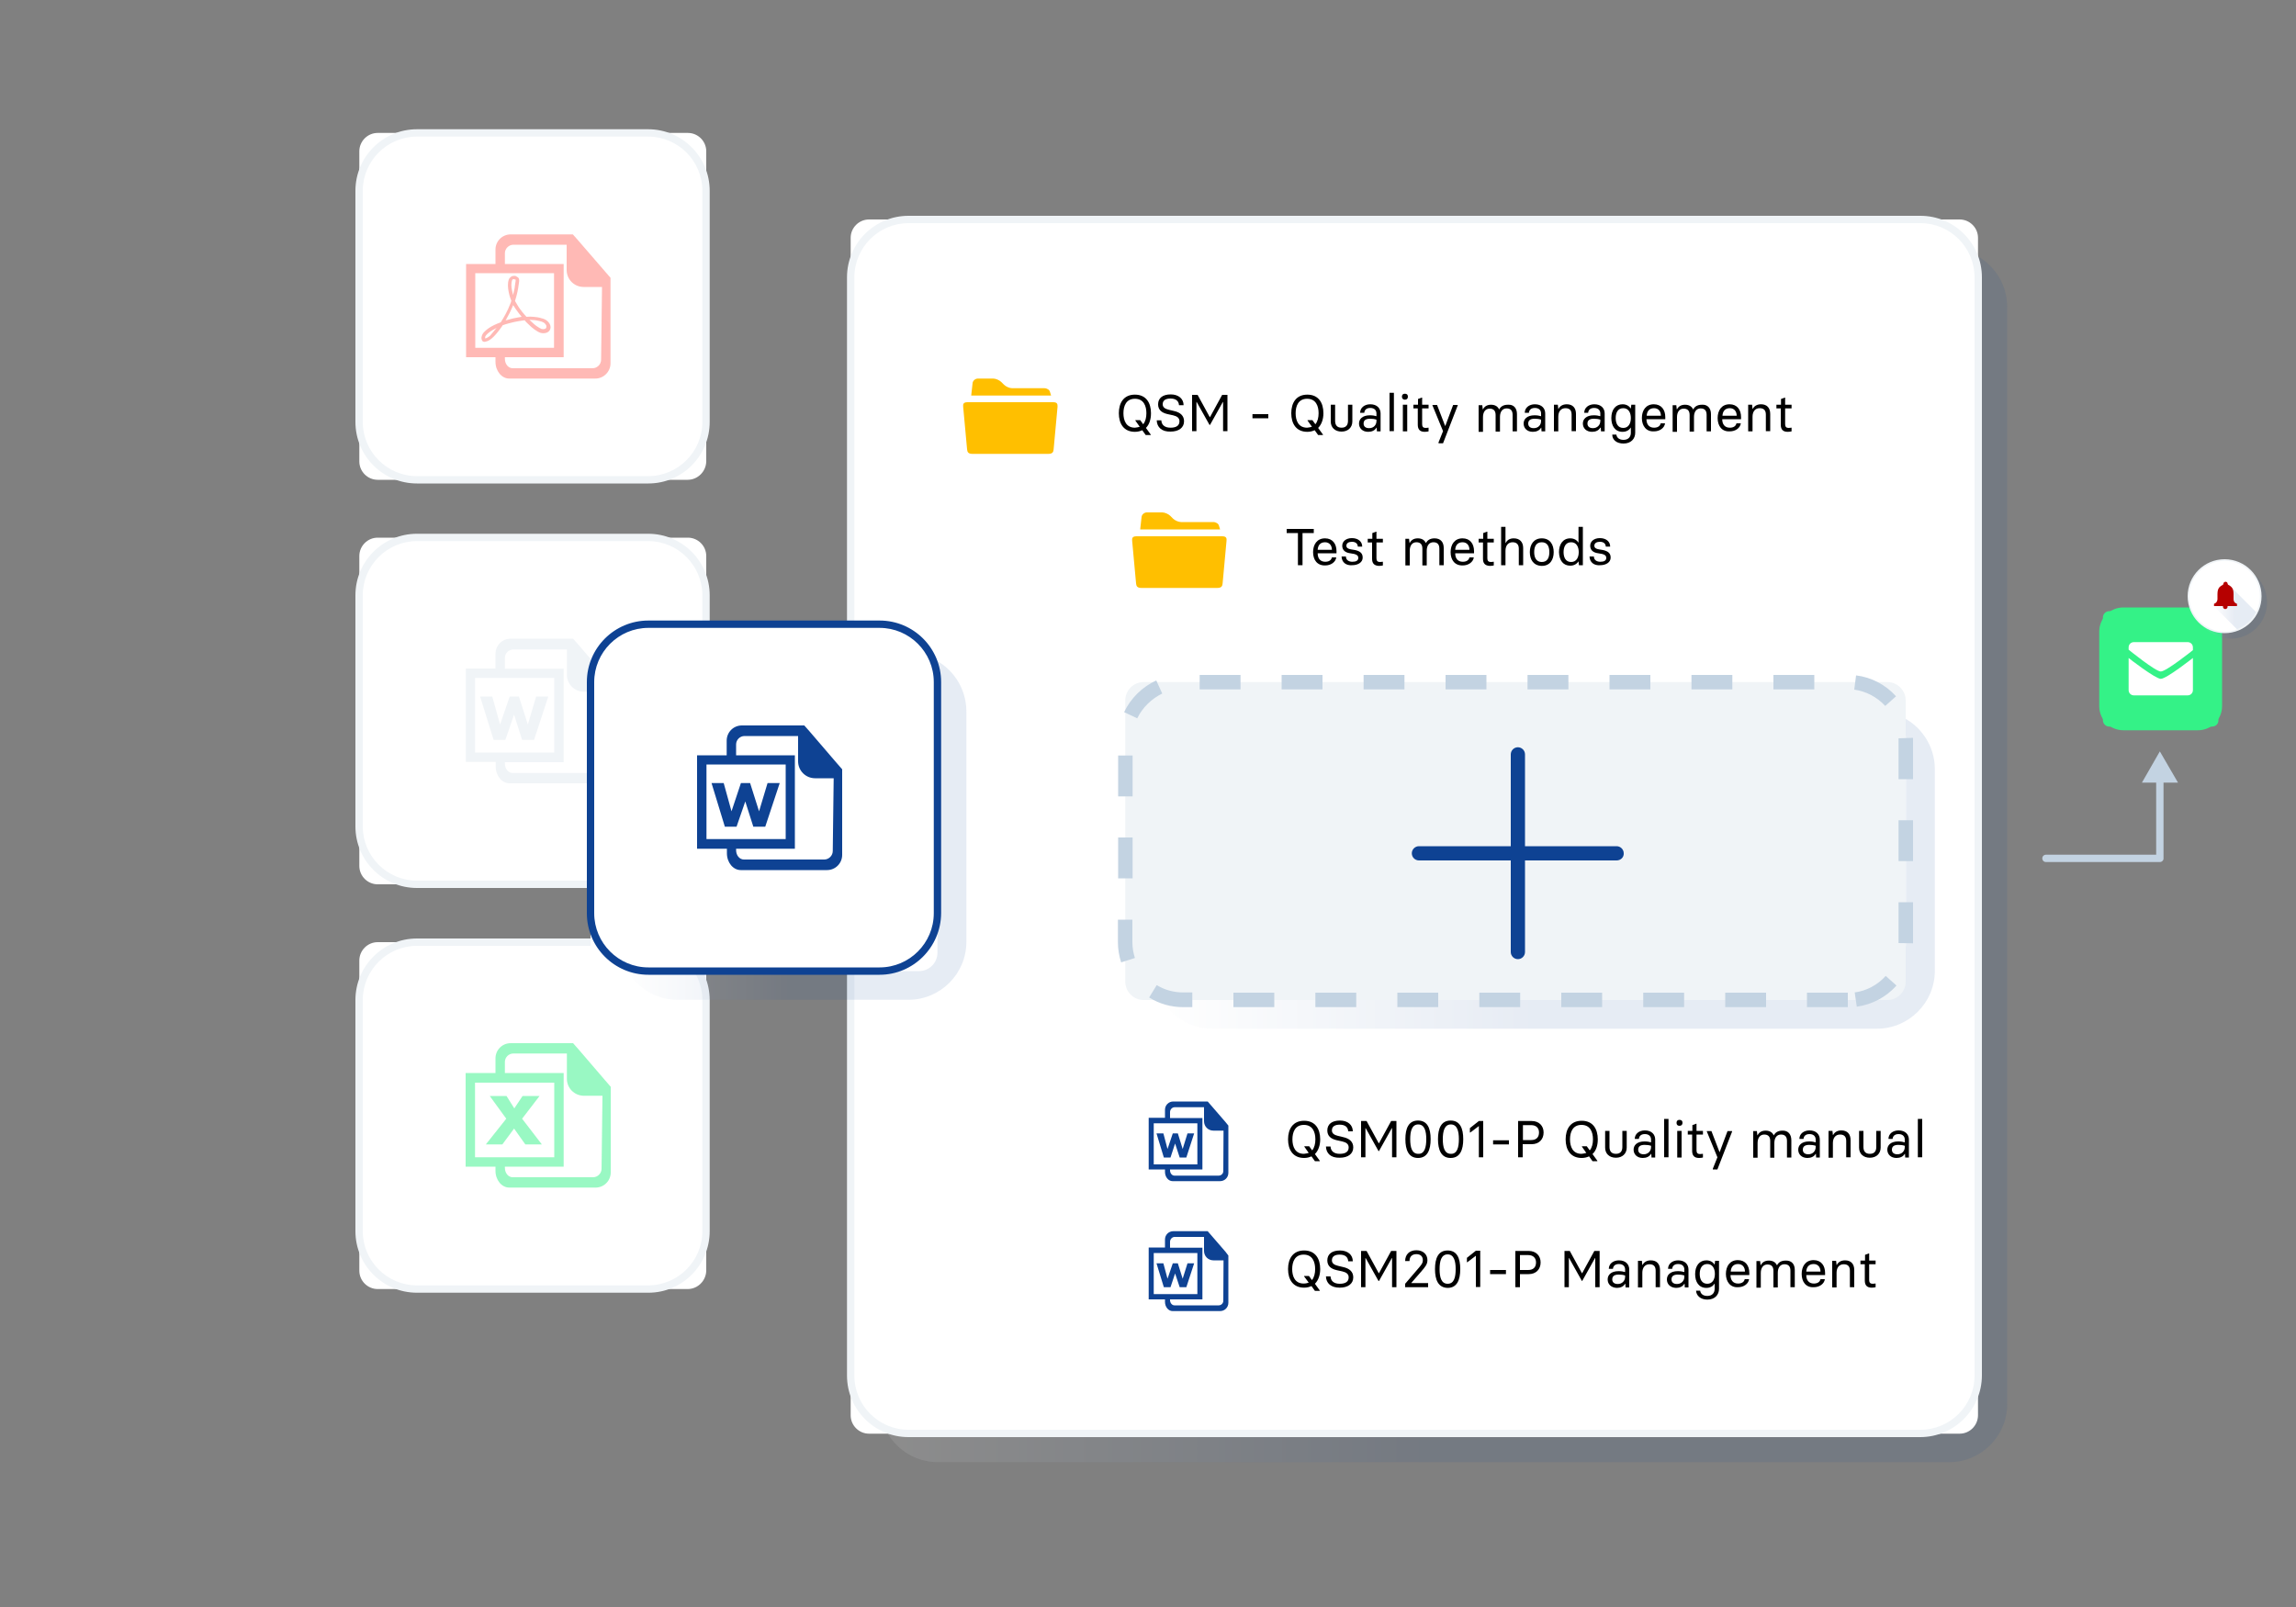 <svg xmlns="http://www.w3.org/2000/svg" xmlns:xlink="http://www.w3.org/1999/xlink" id="Laag_1" x="0px" y="0px" viewBox="0 0 1000 700" style="enable-background:new 0 0 1000 700;" xml:space="preserve">
<rect x="0" y="0" width="1000" height="700" fill="#808080" stroke="none"/>
<style type="text/css">
	.st0{fill:#FFFFFF;}
	.st1{fill:#F0F4F7;}
	.st2{opacity:0.5;}
	.st3{fill:#ff736b;}
	.st4{fill-rule:evenodd;clip-rule:evenodd;fill:#34f287;}
	.st5{fill:#34f287;}
	.st6{fill:#C3D3E2;}
	.st7{fill:#34f287;}
	.st8{fill-rule:evenodd;clip-rule:evenodd;fill:#FFFFFF;}
	.st9{opacity:0.1;fill:url(#SVGID_1_);enable-background:new    ;}
	.st10{opacity:0.1;fill:url(#SVGID_2_);enable-background:new    ;}
	.st11{fill:#b60000;}
	.st12{opacity:0.1;fill:url(#SVGID_3_);enable-background:new    ;}
	.st13{fill:#ffbf00;}
	.st14{fill:#0E4293;}
	.st15{opacity:0.1;fill:url(#SVGID_4_);enable-background:new    ;}
	.st16{opacity:0.1;fill:url(#SVGID_5_);enable-background:new    ;}
</style>
<g>
	<g>
		<g>
			<path class="st0" d="M299.5,385.2h-135c-4.4,0-8-3.6-8-8v-135c0-4.4,3.6-8,8-8h135.1c4.4,0,8,3.6,8,8v135.1     C307.5,381.6,303.9,385.2,299.5,385.2z"></path>
			<path class="st1" d="M282.4,386.8H181.6c-14.8,0-26.8-12-26.8-26.8V259.3c0-14.8,12-26.8,26.8-26.8h100.7     c14.8,0,26.8,12,26.8,26.8V360C309.1,374.8,297.1,386.8,282.4,386.8z M181.6,235.7c-13,0-23.6,10.6-23.6,23.6V360     c0,13,10.6,23.6,23.6,23.6h100.7c13,0,23.6-10.6,23.6-23.6V259.3c0-13-10.6-23.6-23.6-23.6L181.6,235.7L181.6,235.7z"></path>
		</g>
	</g>
	<g>
		<path class="st1" d="M263.4,294.2l-11.5-13.4l-2.3-2.6h-27.2c-3.7,0-6.6,3-6.6,6.6v6.4h-12.9v40.7h13v2c0,4,2.7,7.3,6,7.3h37.6    c3.7,0,6.6-3,6.6-6.6v-37.3L263.4,294.2z M206.9,295.3h34.5v32.5h-34.5V295.3z M262,333c0,2-1.7,3.7-3.7,3.7h-35    c-1.9,0-3.4-1.8-3.4-4.1V332h25.6v-40.7h-25.6v-4.7c0-2.1,1.7-3.7,3.7-3.7h23.3v11c0,4.1,3.3,7.4,7.4,7.4h8.1L262,333z"></path>
		<polygon class="st1" points="229.9,315.6 226,303.4 222,303.4 217.8,315.6 214.4,303.4 209.1,303.4 215,322.3 220.1,322.3     223.9,311.3 227.4,322.3 232.6,322.3 238.8,303.4 233.5,303.4   "></polygon>
	</g>
	<g>
		<g>
			<path class="st0" d="M299.5,209h-135c-4.4,0-8-3.6-8-8V65.9c0-4.4,3.6-8,8-8h135.1c4.4,0,8,3.6,8,8V201     C307.5,205.4,303.9,209,299.5,209z"></path>
			<path class="st1" d="M282.4,210.6H181.6c-14.8,0-26.8-12-26.8-26.8V83.1c0-14.8,12-26.8,26.8-26.8h100.7     c14.8,0,26.8,12,26.8,26.8v100.7C309.1,198.6,297.1,210.6,282.4,210.6z M181.6,59.5c-13,0-23.6,10.6-23.6,23.6v100.7     c0,13,10.6,23.6,23.6,23.6h100.7c13,0,23.6-10.6,23.6-23.6V83.1c0-13-10.6-23.6-23.6-23.6H181.6z"></path>
		</g>
	</g>
	<g>
		<g>
			<path class="st0" d="M299.5,561.5h-135c-4.4,0-8-3.6-8-8V418.4c0-4.4,3.6-8,8-8h135.1c4.4,0,8,3.6,8,8v135.1     C307.5,557.9,303.9,561.5,299.5,561.5z"></path>
			<path class="st1" d="M282.4,563.1H181.6c-14.8,0-26.8-12-26.8-26.8V435.6c0-14.8,12-26.8,26.8-26.8h100.7     c14.8,0,26.8,12,26.8,26.8v100.7C309.1,551.1,297.1,563.1,282.4,563.1z M181.6,412c-13,0-23.6,10.6-23.6,23.6v100.7     c0,13,10.6,23.6,23.6,23.6h100.7c13,0,23.6-10.6,23.6-23.6V435.6c0-13-10.6-23.6-23.6-23.6H181.6z"></path>
		</g>
	</g>
	<g class="st2">
		<path class="st3" d="M263.3,118l-11.5-13.3l-2.3-2.6h-27.1c-3.6,0-6.6,2.9-6.6,6.6v8.4h4.1v-6.8c0-2,1.7-3.7,3.7-3.7h23.2v11    c0,4.1,3.3,7.4,7.4,7.4h8l-0.4,31.7c0,2-1.7,3.7-3.7,3.7h-34.8c-1.9,0-3.4-1.8-3.4-4.1v-2.7h-4.1v4c0,4,2.7,7.3,6,7.3h37.5    c3.6,0,6.6-3,6.6-6.6V121L263.3,118"></path>
		<path class="st3" d="M245.5,155.6H203V115h42.5V155.6 M207,151.5h34.3V119H207"></path>
		<path class="st3" d="M211.1,148.9c-0.6,0-1-0.2-1.2-0.7s-0.3-1.1-0.1-1.7c0.2-0.8,0.6-1.5,1.4-2.2c0.9-0.9,2.3-1.9,4-2.7    c0.8-0.4,1.8-0.8,2.9-1.2c1.2-1.9,3-4.9,4.2-8.2c0.2-0.4,0.3-0.8,0.4-1.2c-0.4-0.9-0.6-1.7-0.8-2.3c-0.3-1.2-0.5-2.2-0.6-3.1    s-0.1-1.7,0-2.6c0.1-0.8,0.3-1.4,0.6-1.8s0.7-0.7,1.1-0.9c0.3-0.1,0.5-0.1,0.6-0.1c0.3,0,0.5-0.1,0.9,0c0.2,0.1,0.5,0.2,0.7,0.4    l0,0c1.1,0.5,1,1.4,0.8,2.8l-0.1,0.6c-0.2,1.7-0.7,4.4-1.6,7.1c0.1,0.2,0.2,0.3,0.3,0.5c0.7,1.3,1.6,2.7,2.8,4.2    c0.6,0.7,1.2,1.5,1.9,2.2c1.1-0.1,2.1-0.1,3.1,0s2,0.2,3,0.5c1,0.2,1.8,0.5,2.4,0.9c0.8,0.5,1.4,1.2,1.7,1.9    c0.4,0.8,0.4,1.7,0,2.4c-0.3,0.6-0.9,1.1-1.7,1.3c-0.7,0.2-1.5,0.2-2.3,0c-0.7-0.2-1.6-0.7-2.6-1.4s-1.9-1.5-3-2.6    c-0.5-0.4-0.9-0.9-1.4-1.5c-0.7,0.1-1.6,0.2-2.7,0.4c-1.2,0.2-2.6,0.5-4.4,1c-0.8,0.2-1.7,0.5-2.5,0.8c-0.1,0.2-0.2,0.3-0.3,0.5    c-1.6,2.3-3.1,4.1-4.4,5.2c-1,0.8-1.9,1.3-2.7,1.4C211.4,148.9,211.2,148.9,211.1,148.9z M216.3,142.8c-0.2,0.1-0.4,0.2-0.5,0.3    c-2,1-3.1,1.9-3.6,2.4c-0.7,0.7-0.9,1.1-0.9,1.4c0,0.2,0,0.4,0,0.5c0,0,0,0,0.1,0c0.6-0.1,1.2-0.5,2-1.1    C213.9,145.6,214.9,144.6,216.3,142.8z M230.6,139.3c0.1,0.2,0.3,0.3,0.4,0.4c1.1,1,1.9,1.8,2.8,2.4c0.8,0.6,1.6,1,2.1,1.2    c0.5,0.1,0.9,0.1,1.3,0c0.4-0.1,0.6-0.3,0.7-0.5c0.1-0.2,0.1-0.7,0-1.1c-0.2-0.4-0.6-0.9-1.1-1.2s-1.1-0.5-2-0.7s-1.8-0.4-2.7-0.4    C231.6,139.4,231.1,139.3,230.6,139.3z M223.5,132.9c-1,2.5-2.2,4.8-3.3,6.7c0.2-0.1,0.5-0.2,0.7-0.2c1.9-0.6,3.4-0.9,4.6-1.1    c0.5-0.1,1.1-0.2,1.7-0.3c-0.4-0.5-0.8-1-1.2-1.5C225.1,135.3,224.2,134.1,223.5,132.9z M223.9,121.6h-0.2c-0.1,0-0.1,0-0.2,0    c-0.2,0.1-0.3,0.2-0.4,0.3c-0.1,0.2-0.2,0.6-0.3,1.2c-0.1,0.7-0.1,1.5,0,2.2c0.1,0.8,0.3,1.8,0.6,2.9c0,0.1,0,0.2,0.1,0.2    c0.5-1.9,0.8-3.7,0.9-4.9l0.1-0.6c0.1-0.5,0.1-0.9,0.1-1.1l0,0C224.2,121.8,224,121.6,223.9,121.6z"></path>
	</g>
	<g class="st2">
		<path class="st4" d="M263.4,470.4L251.9,457l-2.3-2.6h-27.2c-3.7,0-6.6,3-6.6,6.6v8.4h4.1v-6.8c0-2.1,1.7-3.7,3.7-3.7h23.3v11    c0,4.1,3.3,7.4,7.4,7.4h8.1l-0.4,31.8c0,2-1.7,3.7-3.7,3.7h-35c-1.9,0-3.4-1.8-3.4-4.1V506h-4.1v4c0,4,2.7,7.3,6,7.3h37.6    c3.7,0,6.6-3,6.6-6.6v-37.3L263.4,470.4"></path>
		<path class="st5" d="M245.5,508.2h-42.7v-40.8h42.7V508.2 M206.9,504.1h34.5v-32.5h-34.5"></path>
		<polyline class="st5" points="236,498.5 228.8,498.5 223.9,491.6 218.8,498.5 211.6,498.5 220.5,487.3 213.3,477.4 220.6,477.4     224,482.8 227.6,477.4 235,477.4 227.4,487.3 236,498.5   "></polyline>
	</g>
	<g>
		<g>
			<path class="st6" d="M940.7,375.5h-49.6c-0.9,0-1.6-0.7-1.6-1.6s0.7-1.6,1.6-1.6h48v-33.8c0-0.9,0.7-1.6,1.6-1.6     c0.9,0,1.6,0.7,1.6,1.6V374C942.3,374.8,941.6,375.5,940.7,375.5z"></path>
			<g>
				<polygon class="st6" points="948.6,340.9 940.7,327.3 932.9,340.9     "></polygon>
			</g>
		</g>
		<g>
			<path class="st7" d="M963.4,316.5h-44.7c-1.6,0-2.8-1.3-2.8-2.8V269c0-1.6,1.3-2.8,2.8-2.8h44.7c1.6,0,2.8,1.3,2.8,2.8v44.7     C966.3,315.3,965,316.5,963.4,316.5z"></path>
			<path class="st7" d="M957.3,318.1h-32.5c-5.8,0-10.5-4.7-10.5-10.5v-32.5c0-5.8,4.7-10.5,10.5-10.5h32.5     c5.8,0,10.5,4.7,10.5,10.5v32.5C967.8,313.4,963.1,318.1,957.3,318.1z M924.8,267.7c-4.1,0-7.3,3.3-7.3,7.3v32.5     c0,4.1,3.3,7.3,7.3,7.3h32.5c4.1,0,7.3-3.3,7.3-7.3V275c0-4.1-3.3-7.3-7.3-7.3H924.8z"></path>
		</g>
		<path class="st8" d="M941.1,292.5c-2.3,0-14-9.5-14-9.5v-1c0-1.3,1-2.3,2.3-2.3h23.4c1.3,0,2.3,1,2.3,2.3v1.2    C955.1,283.2,943.5,292.5,941.1,292.5z M941.1,295.7c2.5,0,14-9.1,14-9.1v14c0,1.3-1,2.3-2.3,2.3h-23.4c-1.3,0-2.3-1-2.3-2.3v-14    C927.1,286.7,938.8,295.7,941.1,295.7z"></path>
		<g>
			
				<linearGradient id="SVGID_1_" gradientUnits="userSpaceOnUse" x1="959.275" y1="435.79" x2="987.414" y2="435.79" gradientTransform="matrix(1 0 0 -1 0 699.89)">
				<stop offset="0" style="stop-color:#FFFFFF"></stop>
				<stop offset="0.478" style="stop-color:#0E4293"></stop>
			</linearGradient>
			<path class="st9" d="M981.4,250c2.1,2.7,3.4,6.1,3.4,9.8c0,8.7-7.1,15.8-15.8,15.8c-3.7,0-7.1-1.3-9.8-3.4c2.9,3.7,7.4,6,12.4,6     c8.7,0,15.8-7.1,15.8-15.8C987.4,257.4,985.1,252.9,981.4,250z"></path>
			<g>
				<circle class="st0" cx="968.9" cy="259.7" r="15.8"></circle>
				<path class="st1" d="M968.9,275.8c-8.9,0-16.1-7.2-16.1-16.1s7.2-16.1,16.1-16.1s16.1,7.2,16.1,16.1      C985,268.6,977.8,275.8,968.9,275.8z M968.9,244.3c-8.5,0-15.4,6.9-15.4,15.4c0,8.5,6.9,15.4,15.4,15.4s15.4-6.9,15.4-15.4      S977.4,244.3,968.9,244.3z"></path>
			</g>
			
				<linearGradient id="SVGID_2_" gradientUnits="userSpaceOnUse" x1="964.295" y1="436.04" x2="982.695" y2="436.04" gradientTransform="matrix(1 0 0 -1 0 699.89)">
				<stop offset="0" style="stop-color:#FFFFFF"></stop>
				<stop offset="0.478" style="stop-color:#0E4293"></stop>
			</linearGradient>
			<path class="st10" d="M969.6,253.6l-5.4,10.4l10.1,10.1c3.6-1.4,6.6-4,8.3-7.5L969.6,253.6z"></path>
			<path class="st11" d="M974.1,264h-3.9v0.3l0,0c0,0.6-0.5,1-1,1c-0.6,0-1-0.5-1-1l0,0V264h-3.9v-1c0,0,1.4-0.3,1.5-2     c0-3.4-0.3-5,2.4-6.3c0.3-0.3,0-1.1,1.1-1.3l0,0l0,0l0,0c1.1,0.1,0.8,1,1.1,1.3c2.7,1.3,2.4,2.8,2.4,6.3c0,1.7,1.5,2,1.5,2v1     H974.1z"></path>
		</g>
	</g>
	<g>
		
			<linearGradient id="SVGID_3_" gradientUnits="userSpaceOnUse" x1="385.4" y1="326.19" x2="874.2" y2="326.19" gradientTransform="matrix(1 0 0 -1 0 699.89)">
			<stop offset="0" style="stop-color:#FFFFFF"></stop>
			<stop offset="0.478" style="stop-color:#0E4293"></stop>
		</linearGradient>
		<path class="st12" d="M859.2,110.5c1.4,3.2,2.3,6.7,2.3,10.3v478.4c0,13.8-11.3,25.2-25.2,25.2H395.7c-3.7,0-7.2-0.8-10.3-2.3    c4,8.7,12.8,14.8,22.9,14.8H849c13.8,0,25.2-11.3,25.2-25.2V133.4C874.1,123.3,868,114.5,859.2,110.5z"></path>
		<g>
			<g>
				<path class="st0" d="M853.5,624.5h-475c-4.4,0-8-3.6-8-8V103.6c0-4.4,3.6-8,8-8h475c4.4,0,8,3.6,8,8v512.8      C861.5,620.9,857.9,624.5,853.5,624.5z"></path>
				<path class="st1" d="M836.3,626H395.7c-14.8,0-26.8-12-26.8-26.8V120.8c0-14.8,12-26.8,26.8-26.8h440.7      c14.8,0,26.8,12,26.8,26.8v478.4C863.1,614,851.1,626,836.3,626z M395.7,97.2c-13,0-23.6,10.6-23.6,23.6v478.4      c0,13,10.6,23.6,23.6,23.6h440.7c13,0,23.6-10.6,23.6-23.6V120.8c0-13-10.6-23.6-23.6-23.6C836.4,97.2,395.7,97.2,395.7,97.2z"></path>
			</g>
			<g>
				<g>
					<path d="M499.1,186.4l2.1,2.9v0.2H499l-1.5-2.1c-0.9,0.4-1.9,0.7-3.2,0.7c-4.9,0-7-3.6-7-8.1s2.1-8.1,7-8.1s7,3.6,7,8.1       C501.3,182.6,500.6,184.9,499.1,186.4z M496.4,185.9l-1.9-2.7V183h2.1l1.3,1.8c1-1.2,1.4-3,1.4-4.8c0-3.2-1.2-6.3-5-6.3       s-5,3.1-5,6.3s1.2,6.3,5,6.3C495.1,186.2,495.8,186.1,496.4,185.9z"></path>
					<path d="M503.8,183.1h2c0.1,2,1.5,3.2,4,3.2s3.9-0.9,3.9-2.8c0-1.5-1.1-2.2-2.8-2.6l-2.3-0.5c-2.7-0.6-4.2-1.9-4.2-4.3       c0-2.7,2-4.3,5.5-4.3c3.4,0,5.6,1.9,5.6,4.7h-2c-0.1-1.7-1.2-2.9-3.7-2.9c-2,0-3.4,0.7-3.4,2.5c0,1.3,1,2,2.7,2.4l2.1,0.5       c2.9,0.6,4.5,2.1,4.5,4.5c0,2.8-2.3,4.5-5.9,4.5C506,188.1,503.9,186.1,503.8,183.1z"></path>
					<path d="M519.3,172h2.3l5.3,9.7h0.1l5.3-9.7h2.3v15.8h-1.9v-12.7h-0.1l-5.6,10h-0.2l-5.6-10h-0.1v12.7h-1.9V172H519.3z"></path>
					<path d="M545.5,180.4h6.9v1.8h-6.9V180.4z"></path>
					<path d="M574.1,186.4l2.1,2.9v0.2h-2.1l-1.5-2.1c-0.9,0.4-1.9,0.7-3.2,0.7c-4.9,0-7-3.6-7-8.1s2.1-8.1,7-8.1s7,3.6,7,8.1       C576.4,182.6,575.6,184.9,574.1,186.4z M571.4,185.9l-1.9-2.7V183h2.1l1.3,1.8c1-1.2,1.4-3,1.4-4.8c0-3.2-1.2-6.3-5-6.3       s-5,3.1-5,6.3s1.2,6.3,5,6.3C570.1,186.2,570.8,186.1,571.4,185.9z"></path>
					<path d="M589,176.3v7.3c0,2.6-1.9,4.4-4.7,4.4s-4.7-1.7-4.7-4.4v-7.3h1.9v7c0,1.8,0.8,3,2.8,3s2.8-1.2,2.8-3v-7H589z"></path>
					<path d="M591.9,184.5c0-1.9,1.4-3.6,4.8-3.6c1.2,0,2.1,0.2,2.8,0.4v-1.2c0-1.3-0.8-2.4-2.7-2.4c-1.7,0-2.5,0.9-2.6,2.1h-1.8       c0-2.2,1.9-3.7,4.4-3.7c3,0,4.5,1.8,4.5,4v7.8h-1.6l-0.1-1.6h-0.1c-0.7,1.2-2,1.8-3.6,1.8C593.4,188.1,591.9,186.5,591.9,184.5       z M599.5,183.4v-0.6c-0.9-0.3-1.8-0.4-2.8-0.4c-1.9,0-2.8,0.7-2.8,2.1c0,1.2,0.8,2,2.4,2C598.3,186.5,599.5,185.1,599.5,183.4z       "></path>
					<path d="M605.2,171.1h1.9v16.7h-1.9V171.1z"></path>
					<path d="M610.6,172.8c0-0.8,0.4-1.3,1.3-1.3c0.9,0,1.3,0.5,1.3,1.3s-0.5,1.3-1.3,1.3S610.6,173.6,610.6,172.8z M611,176.3h1.9       v11.6H611V176.3z"></path>
					<path d="M617.5,185v-7.1h-1.9v-1.6h2v-2.5l1.6-0.6h0.2v3.1h2.8v1.6h-2.8v6.9c0,1.1,0.5,1.6,1.5,1.6c0.5,0,0.9-0.1,1.1-0.1h0.2       v1.6c-0.4,0.1-1,0.2-1.7,0.2C618.3,188.1,617.5,186.9,617.5,185z"></path>
					<path d="M626.5,192.8l2-5l0,0l-4.6-11.2v-0.2h2l3.5,9.1h0.1l3.4-9.1h2v0.2l-6.4,16.5h-1.9L626.5,192.8L626.5,192.8z"></path>
					<path d="M660.7,180.4v7.5h-1.9v-7.2c0-1.8-0.8-2.8-2.6-2.8s-2.9,1.4-2.9,3.7v6.4h-1.9v-7.2c0-1.8-0.8-2.8-2.6-2.8       s-2.9,1.4-2.9,3.7v6.4H644v-11.6h1.6l0.2,1.8h0.1c0.6-1.2,1.7-2,3.5-2c1.7,0,2.9,0.7,3.5,2h0.1c0.6-1.2,1.8-2,3.7-2       C659.3,176.1,660.7,177.8,660.7,180.4z"></path>
					<path d="M663.6,184.5c0-1.9,1.4-3.6,4.8-3.6c1.2,0,2.1,0.2,2.8,0.4v-1.2c0-1.3-0.8-2.4-2.7-2.4c-1.7,0-2.5,0.9-2.6,2.1h-1.8       c0-2.2,1.9-3.7,4.4-3.7c3,0,4.5,1.8,4.5,4v7.8h-1.6l-0.1-1.6h-0.1c-0.7,1.2-2,1.8-3.6,1.8C665.1,188.1,663.6,186.5,663.6,184.5       z M671.2,183.4v-0.6c-0.9-0.3-1.8-0.4-2.8-0.4c-1.9,0-2.8,0.7-2.8,2.1c0,1.2,0.8,2,2.4,2C670,186.5,671.2,185.1,671.2,183.4z"></path>
					<path d="M676.9,176.3h1.6l0.2,1.8h0.1c0.6-1.2,1.8-2,3.6-2c2.6,0,4,1.6,4,4.2v7.5h-1.9v-7.2c0-1.8-0.8-2.8-2.7-2.8       s-3.1,1.4-3.1,3.7v6.4h-1.9v-11.6H676.9z"></path>
					<path d="M689.4,184.5c0-1.9,1.4-3.6,4.8-3.6c1.2,0,2.1,0.2,2.8,0.4v-1.2c0-1.3-0.8-2.4-2.7-2.4c-1.7,0-2.5,0.9-2.6,2.1H690       c0-2.2,1.9-3.7,4.4-3.7c3,0,4.5,1.8,4.5,4v7.8h-1.6l-0.1-1.6H697c-0.7,1.2-2,1.8-3.6,1.8C690.9,188.1,689.4,186.5,689.4,184.5z        M697,183.4v-0.6c-0.9-0.3-1.8-0.4-2.8-0.4c-1.9,0-2.8,0.7-2.8,2.1c0,1.2,0.8,2,2.4,2C695.7,186.5,697,185.1,697,183.4z"></path>
					<path d="M702.2,189.3h1.8c0.1,1.1,1,2.3,3.1,2.3c2.2,0,3.2-1.4,3.2-3.1v-2.2h-0.1c-0.6,1-1.8,1.8-3.5,1.8c-3.3,0-4.9-2.6-4.9-6       c0-3.7,1.9-6,4.9-6c1.7,0,2.9,0.8,3.5,1.8h0.1l0.2-1.6h1.7v12.2c0,2.6-1.8,4.7-5.1,4.7C704.1,193.2,702.2,191.6,702.2,189.3z        M710.3,182.1c0-2.3-1-4.3-3.3-4.3c-2.4,0-3.3,2-3.3,4.3s0.9,4.3,3.3,4.3C709.3,186.4,710.3,184.4,710.3,182.1z"></path>
					<path d="M715.1,182.1c0-3.3,1.7-6,5.2-6c3.3,0,5,2.4,5,5.6v0.9h-8.2c0,2.2,1.1,3.7,3.3,3.7c1.5,0,2.6-0.6,2.9-1.9h1.9       c-0.3,2.1-2.4,3.5-4.8,3.5C717,188.1,715.1,185.5,715.1,182.1z M723.4,181.1c0-1.8-1-3.3-3-3.3c-2.2,0-3.1,1.5-3.2,3.3H723.4z"></path>
					<path d="M745.2,180.4v7.5h-1.9v-7.2c0-1.8-0.8-2.8-2.6-2.8s-2.9,1.4-2.9,3.7v6.4h-1.9v-7.2c0-1.8-0.8-2.8-2.6-2.8       s-2.9,1.4-2.9,3.7v6.4h-1.9v-11.6h1.6l0.2,1.8h0.1c0.6-1.2,1.7-2,3.5-2c1.7,0,2.9,0.7,3.5,2h0.1c0.6-1.2,1.8-2,3.7-2       C743.7,176.1,745.2,177.8,745.2,180.4z"></path>
					<path d="M748.1,182.1c0-3.3,1.7-6,5.2-6c3.3,0,5,2.4,5,5.6v0.9h-8.2c0,2.2,1.1,3.7,3.3,3.7c1.5,0,2.6-0.6,2.9-1.9h1.9       c-0.3,2.1-2.4,3.5-4.8,3.5C749.9,188.1,748.1,185.5,748.1,182.1z M756.4,181.1c0-1.8-1-3.3-3-3.3c-2.2,0-3.1,1.5-3.2,3.3H756.4       z"></path>
					<path d="M761.5,176.3h1.6l0.2,1.8h0.1c0.6-1.2,1.8-2,3.6-2c2.6,0,4,1.6,4,4.2v7.5h-1.9v-7.2c0-1.8-0.8-2.8-2.7-2.8       s-3.1,1.4-3.1,3.7v6.4h-1.9v-11.6H761.5z"></path>
					<path d="M775.6,185v-7.1h-1.9v-1.6h2v-2.5l1.6-0.6h0.2v3.1h2.8v1.6h-2.8v6.9c0,1.1,0.5,1.6,1.5,1.6c0.5,0,0.9-0.1,1.1-0.1h0.2       v1.6c-0.4,0.1-1,0.2-1.7,0.2C776.4,188.1,775.6,186.9,775.6,185z"></path>
				</g>
			</g>
			<g>
				<path class="st13" d="M458.7,175.2h-37.3c-1.9,0-2,0.9-1.9,2l1.7,18.5c0.1,1.1,0.4,2,2.3,2h33.1c1.9,0,2.2-0.9,2.3-2l1.7-18.5      C460.6,176.1,460.6,175.2,458.7,175.2z M457.3,170.7c-0.2-0.9-1.3-1.6-2.5-1.6h-14c-1.1,0-2.7-0.7-3.5-1.5l-1.2-1.2      c-0.8-0.8-2.4-1.5-3.5-1.5h-6.7c-1.1,0-2.2,0.9-2.3,2l-0.6,5.4h34.8L457.3,170.7z"></path>
			</g>
			<g>
				<g>
					<path d="M565.3,232.2h-4.9v-1.8h11.8v1.8h-4.9v14h-2L565.3,232.2L565.3,232.2z"></path>
					<path d="M571.9,240.5c0-3.3,1.7-6,5.2-6c3.3,0,5,2.4,5,5.6v0.9h-8.2c0,2.2,1.1,3.7,3.3,3.7c1.5,0,2.6-0.6,2.9-1.9h1.9       c-0.3,2.1-2.4,3.5-4.8,3.5C573.7,246.4,571.9,243.9,571.9,240.5z M580.1,239.5c0-1.8-1-3.3-3-3.3c-2.2,0-3.1,1.5-3.2,3.3H580.1       z"></path>
					<path d="M584.3,242.4h1.9c0,1.5,1.2,2.3,2.8,2.3s2.6-0.5,2.6-1.7c0-0.8-0.5-1.4-1.8-1.7l-2.3-0.4c-1.9-0.4-2.9-1.5-2.9-3.2       c0-1.9,1.7-3.3,4.2-3.3c2.6,0,4.5,1.4,4.5,3.7h-1.9c-0.1-1.5-1.2-2.1-2.6-2.1c-1.4,0-2.4,0.6-2.4,1.7c0,0.9,0.7,1.4,2,1.6       l1.8,0.3c2.2,0.5,3.3,1.4,3.3,3.3c0,2.1-2.1,3.3-4.6,3.3C586.3,246.4,584.4,245,584.3,242.4z"></path>
					<path d="M597.6,243.4v-7.1h-1.9v-1.6h2v-2.5l1.6-0.6h0.2v3.1h2.8v1.6h-2.8v6.9c0,1.1,0.5,1.6,1.5,1.6c0.5,0,0.9-0.1,1.1-0.1       h0.2v1.6c-0.4,0.1-1,0.2-1.7,0.2C598.4,246.4,597.6,245.3,597.6,243.4z"></path>
					<path d="M628.8,238.7v7.5h-1.9V239c0-1.8-0.8-2.8-2.6-2.8s-2.9,1.4-2.9,3.7v6.4h-1.9V239c0-1.8-0.8-2.8-2.6-2.8       s-2.9,1.4-2.9,3.7v6.4h-1.9v-11.6h1.6l0.2,1.8h0.1c0.6-1.2,1.7-2,3.5-2c1.7,0,2.9,0.7,3.5,2h0.1c0.6-1.2,1.8-2,3.7-2       C627.4,234.5,628.8,236.1,628.8,238.7z"></path>
					<path d="M631.8,240.5c0-3.3,1.7-6,5.2-6c3.3,0,5,2.4,5,5.6v0.9h-8.2c0,2.2,1.1,3.7,3.3,3.7c1.5,0,2.6-0.6,2.9-1.9h1.9       c-0.3,2.1-2.4,3.5-4.8,3.5C633.6,246.4,631.8,243.9,631.8,240.5z M640,239.5c0-1.8-1-3.3-3-3.3c-2.2,0-3.1,1.5-3.2,3.3H640z"></path>
					<path d="M645.9,243.4v-7.1H644v-1.6h2v-2.5l1.6-0.6h0.2v3.1h2.8v1.6h-2.8v6.9c0,1.1,0.5,1.6,1.5,1.6c0.5,0,0.9-0.1,1.1-0.1h0.2       v1.6c-0.4,0.1-1,0.2-1.7,0.2C646.7,246.4,645.9,245.3,645.9,243.4z"></path>
					<path d="M653.8,229.5h1.9v7h0.1c0.6-1.2,1.7-2,3.5-2c2.6,0,4.1,1.6,4.1,4.2v7.5h-1.9V239c0-1.8-0.9-2.8-2.7-2.8       c-1.9,0-3.1,1.4-3.1,3.7v6.3h-1.9L653.8,229.5L653.8,229.5z"></path>
					<path d="M666.3,240.5c0-3.3,1.7-6,5.2-6c3.6,0,5.2,2.7,5.2,6s-1.6,6-5.2,6C667.9,246.4,666.3,243.8,666.3,240.5z M674.8,240.5       c0-2.5-0.9-4.3-3.3-4.3s-3.3,1.8-3.3,4.3s1,4.3,3.3,4.3C673.9,244.8,674.8,243,674.8,240.5z"></path>
					<path d="M679,240.5c0-3.4,1.7-6,4.9-6c1.7,0,2.9,0.8,3.5,1.8h0.1v-6.8h1.9v16.7h-1.7l-0.2-1.6h-0.1c-0.6,1-1.8,1.8-3.5,1.8       C680.9,246.4,679.1,244.2,679,240.5z M687.6,240.5c0-2.3-1-4.3-3.3-4.3c-2.4,0-3.3,2-3.3,4.3s0.9,4.3,3.3,4.3       C686.6,244.8,687.6,242.8,687.6,240.5z"></path>
					<path d="M692.3,242.4h1.9c0,1.5,1.2,2.3,2.8,2.3s2.6-0.5,2.6-1.7c0-0.8-0.5-1.4-1.8-1.7l-2.3-0.4c-1.9-0.4-2.9-1.5-2.9-3.2       c0-1.9,1.7-3.3,4.2-3.3c2.6,0,4.5,1.4,4.5,3.7h-1.9c-0.1-1.5-1.2-2.1-2.6-2.1c-1.4,0-2.4,0.6-2.4,1.7c0,0.9,0.7,1.4,2,1.6       l1.8,0.3c2.2,0.5,3.3,1.4,3.3,3.3c0,2.1-2.1,3.3-4.6,3.3C694.3,246.4,692.4,245,692.3,242.4z"></path>
				</g>
			</g>
			<g>
				<g>
					<path d="M572.7,502.7l2.1,2.9v0.2h-2.1l-1.5-2.1c-0.9,0.4-1.9,0.7-3.2,0.7c-4.9,0-7-3.6-7-8.1s2.1-8.1,7-8.1s7,3.6,7,8.1       C575,498.9,574.2,501.2,572.7,502.7z M570,502.2l-1.9-2.7v-0.2h2.1l1.3,1.8c1-1.2,1.4-3,1.4-4.8c0-3.2-1.2-6.3-5-6.3       s-5,3.1-5,6.3c0,3.2,1.2,6.3,5,6.3C568.7,502.5,569.4,502.4,570,502.2z"></path>
					<path d="M577.5,499.4h2c0.1,2,1.5,3.2,4,3.2s3.9-0.9,3.9-2.8c0-1.5-1.1-2.2-2.8-2.6l-2.3-0.5c-2.7-0.6-4.2-1.9-4.2-4.3       c0-2.7,2-4.3,5.5-4.3c3.4,0,5.6,1.9,5.6,4.7h-2c-0.1-1.7-1.2-2.9-3.7-2.9c-2,0-3.4,0.7-3.4,2.5c0,1.3,1,2,2.7,2.4l2.1,0.5       c2.9,0.6,4.5,2.1,4.5,4.5c0,2.8-2.3,4.5-5.9,4.5C579.6,504.4,577.6,502.4,577.5,499.4z"></path>
					<path d="M592.9,488.3h2.3l5.3,9.7h0.1l5.3-9.7h2.3v15.8h-1.9v-12.7h-0.1l-5.6,10h-0.2l-5.6-10h-0.1v12.7h-1.9v-15.8H592.9z"></path>
					<path d="M612.1,496.2c0-4.7,1.4-8.1,5.5-8.1s5.5,3.4,5.5,8.1s-1.4,8.2-5.5,8.2C613.5,504.4,612.1,500.9,612.1,496.2z        M621.2,496.2c0-3.4-0.7-6.4-3.5-6.4s-3.5,3-3.5,6.4c0,3.5,0.7,6.4,3.5,6.4C620.5,502.7,621.2,499.7,621.2,496.2z"></path>
					<path d="M626.3,496.2c0-4.7,1.4-8.1,5.5-8.1s5.5,3.4,5.5,8.1s-1.4,8.2-5.5,8.2C627.7,504.4,626.3,500.9,626.3,496.2z        M635.4,496.2c0-3.4-0.7-6.4-3.5-6.4s-3.5,3-3.5,6.4c0,3.5,0.7,6.4,3.5,6.4C634.7,502.7,635.4,499.7,635.4,496.2z"></path>
					<path d="M644.1,490.5L644.1,490.5l-3.7,2.8h-0.2v-1.9l3.9-3.1h1.9v15.8h-1.9V490.5z"></path>
					<path d="M650.3,496.7h6.9v1.8h-6.9V496.7z"></path>
					<path d="M661.3,488.3h5.8c3.2,0,5.2,2.1,5.2,5c0,3-2,5.1-5.2,5.1h-3.9v5.7h-2v-15.8H661.3z M666.9,496.6c2.2,0,3.4-1.2,3.4-3.3       c0-2-1.3-3.2-3.4-3.2h-3.6v6.5H666.9z"></path>
					<path d="M693.6,502.7l2.1,2.9v0.2h-2.1l-1.5-2.1c-0.9,0.4-1.9,0.7-3.2,0.7c-4.9,0-7-3.6-7-8.1s2.1-8.1,7-8.1s7,3.6,7,8.1       C695.9,498.9,695.2,501.2,693.6,502.7z M690.9,502.2l-1.9-2.7v-0.2h2.1l1.3,1.8c1-1.2,1.4-3,1.4-4.8c0-3.2-1.2-6.3-5-6.3       s-5,3.1-5,6.3c0,3.2,1.2,6.3,5,6.3C689.7,502.5,690.3,502.4,690.9,502.2z"></path>
					<path d="M708.5,492.6v7.3c0,2.6-1.9,4.4-4.7,4.4s-4.7-1.7-4.7-4.4v-7.3h1.9v7c0,1.8,0.8,3,2.8,3s2.8-1.2,2.8-3v-7H708.5z"></path>
					<path d="M711.5,500.8c0-1.9,1.4-3.6,4.8-3.6c1.2,0,2.1,0.2,2.8,0.4v-1.2c0-1.3-0.8-2.4-2.7-2.4c-1.7,0-2.5,0.9-2.6,2.1H712       c0-2.2,1.9-3.7,4.4-3.7c3,0,4.5,1.8,4.5,4v7.8h-1.6l-0.1-1.6h-0.1c-0.7,1.2-2,1.8-3.6,1.8C713,504.4,711.5,502.8,711.5,500.8z        M719.1,499.7v-0.6c-0.9-0.3-1.8-0.4-2.8-0.4c-1.9,0-2.8,0.7-2.8,2.1c0,1.2,0.8,2,2.4,2C717.8,502.8,719.1,501.4,719.1,499.7z"></path>
					<path d="M724.8,487.4h1.9v16.7h-1.9V487.4z"></path>
					<path d="M730.2,489.1c0-0.8,0.4-1.3,1.3-1.3c0.9,0,1.3,0.5,1.3,1.3s-0.5,1.3-1.3,1.3C730.6,490.4,730.2,489.9,730.2,489.1z        M730.5,492.6h1.9v11.6h-1.9V492.6z"></path>
					<path d="M737,501.3v-7.1h-1.9v-1.6h2v-2.5l1.6-0.6h0.2v3.1h2.8v1.6h-2.8v6.9c0,1.1,0.5,1.6,1.5,1.6c0.5,0,0.9-0.1,1.1-0.1h0.2       v1.6c-0.4,0.1-1,0.2-1.7,0.2C737.8,504.4,737,503.2,737,501.3z"></path>
					<path d="M746,509.1l2-5l0,0l-4.6-11.2v-0.2h2l3.5,9.1h0.1l3.4-9.1h2v0.2l-6.4,16.5h-2V509.1z"></path>
					<path d="M780.2,496.7v7.5h-1.9V497c0-1.8-0.8-2.8-2.6-2.8s-2.9,1.4-2.9,3.7v6.4H771V497c0-1.8-0.8-2.8-2.6-2.8       s-2.9,1.4-2.9,3.7v6.4h-1.9v-11.6h1.6l0.2,1.8h0.1c0.6-1.2,1.7-2,3.5-2c1.7,0,2.9,0.7,3.5,2h0.1c0.6-1.2,1.8-2,3.7-2       C778.8,492.4,780.2,494.1,780.2,496.7z"></path>
					<path d="M783.2,500.8c0-1.9,1.4-3.6,4.8-3.6c1.2,0,2.1,0.2,2.8,0.4v-1.2c0-1.3-0.8-2.4-2.7-2.4c-1.7,0-2.5,0.9-2.6,2.1h-1.8       c0-2.2,1.9-3.7,4.4-3.7c3,0,4.5,1.8,4.5,4v7.8H791l-0.1-1.6h-0.1c-0.7,1.2-2,1.8-3.6,1.8C784.7,504.4,783.2,502.8,783.2,500.8z        M790.8,499.7v-0.6c-0.9-0.3-1.8-0.4-2.8-0.4c-1.9,0-2.8,0.7-2.8,2.1c0,1.2,0.8,2,2.4,2C789.5,502.8,790.8,501.4,790.8,499.7z"></path>
					<path d="M796.5,492.6h1.6l0.2,1.8h0.1c0.6-1.2,1.8-2,3.6-2c2.6,0,4,1.6,4,4.2v7.5h-1.9V497c0-1.8-0.8-2.8-2.7-2.8       s-3.1,1.4-3.1,3.7v6.4h-1.9v-11.7H796.5z"></path>
					<path d="M819.1,492.6v7.3c0,2.6-1.9,4.4-4.7,4.4s-4.7-1.7-4.7-4.4v-7.3h1.9v7c0,1.8,0.8,3,2.8,3s2.8-1.2,2.8-3v-7H819.1z"></path>
					<path d="M822,500.8c0-1.9,1.4-3.6,4.8-3.6c1.2,0,2.1,0.2,2.8,0.4v-1.2c0-1.3-0.8-2.4-2.7-2.4c-1.7,0-2.5,0.9-2.6,2.1h-1.8       c0-2.2,1.9-3.7,4.4-3.7c3,0,4.5,1.8,4.5,4v7.8h-1.6l-0.1-1.6h-0.1c-0.7,1.2-2,1.8-3.6,1.8C823.5,504.4,822,502.8,822,500.8z        M829.6,499.7v-0.6c-0.9-0.3-1.8-0.4-2.8-0.4c-1.9,0-2.8,0.7-2.8,2.1c0,1.2,0.8,2,2.4,2C828.3,502.8,829.6,501.4,829.6,499.7z"></path>
					<path d="M835.3,487.4h1.9v16.7h-1.9V487.4z"></path>
				</g>
			</g>
			<g>
				<path class="st13" d="M532.3,233.6H495c-1.9,0-2,0.9-1.9,2l1.7,18.5c0.1,1.1,0.4,2,2.3,2h33.1c1.9,0,2.2-0.9,2.3-2l1.7-18.5      C534.3,234.5,534.2,233.6,532.3,233.6z M530.9,229c-0.2-0.9-1.3-1.6-2.5-1.6h-14c-1.1,0-2.7-0.7-3.5-1.5l-1.2-1.2      c-0.8-0.8-2.4-1.5-3.5-1.5h-6.7c-1.1,0-2.2,0.9-2.3,2l-0.6,5.4h34.8L530.9,229z"></path>
			</g>
			<g>
				<path class="st14" d="M533.7,488.7l-6.4-7.4l-1.3-1.5h-15c-2,0-3.6,1.6-3.6,3.6v3.5h-7.1v22.5h7.1v1.1c0,2.2,1.5,4,3.3,4h20.7      c2,0,3.6-1.6,3.6-3.6v-20.6L533.7,488.7z M502.5,489.3h19v17.9h-19V489.3z M532.8,510.1c0,1.1-0.9,2-2,2h-19.3      c-1,0-1.9-1-1.9-2.3v-0.4h14.1V487h-14.1v-2.6c0-1.1,0.9-2.1,2-2.1h12.8v6.1c0,2.3,1.8,4.1,4.1,4.1h4.4L532.8,510.1z"></path>
				<polygon class="st14" points="515.1,500.5 513,493.7 510.8,493.7 508.5,500.5 506.7,493.7 503.7,493.7 506.9,504.2 509.8,504.2       511.8,498.1 513.8,504.2 516.7,504.2 520.1,493.7 517.2,493.7     "></polygon>
			</g>
			<g>
				<g>
					<path d="M572.7,559.2l2.1,2.9v0.2h-2.1l-1.5-2.1c-0.9,0.4-1.9,0.7-3.2,0.7c-4.9,0-7-3.6-7-8.1s2.1-8.1,7-8.1s7,3.6,7,8.1       C575,555.4,574.2,557.7,572.7,559.2z M570,558.7l-2-2.7v-0.2h2.1l1.3,1.8c1-1.2,1.4-3,1.4-4.8c0-3.2-1.2-6.3-5-6.3       s-5,3.1-5,6.3s1.2,6.3,5,6.3C568.7,559.1,569.4,558.9,570,558.7z"></path>
					<path d="M577.5,556h2c0.1,2,1.5,3.2,4,3.2s3.9-0.9,3.9-2.8c0-1.5-1.1-2.2-2.8-2.6l-2.3-0.5c-2.7-0.6-4.2-1.9-4.2-4.3       c0-2.7,2-4.3,5.5-4.3c3.4,0,5.6,1.9,5.6,4.7h-2c-0.1-1.7-1.2-2.9-3.7-2.9c-2,0-3.4,0.7-3.4,2.5c0,1.3,1,2,2.7,2.4l2.1,0.5       c2.9,0.6,4.5,2.1,4.5,4.5c0,2.8-2.3,4.5-5.9,4.5C579.6,560.9,577.6,558.9,577.5,556z"></path>
					<path d="M592.9,544.9h2.3l5.3,9.7h0.1l5.3-9.7h2.3v15.8h-1.9V548h-0.1l-5.6,10h-0.2l-5.6-10h-0.1v12.7h-1.9v-15.8H592.9z"></path>
					<path d="M612,559.2l5.4-6.3c1.6-1.9,2.3-2.6,2.3-4c0-1.5-0.9-2.6-2.8-2.6c-1.9,0-3,1.1-3,3H612c0-2.8,1.8-4.7,4.9-4.7       c3,0,4.8,1.9,4.8,4.3c0,1.8-0.9,2.9-2.9,5.2l-4.1,4.7v0.1h7.3v1.8h-10V559.2z"></path>
					<path d="M625,552.8c0-4.7,1.4-8.1,5.5-8.1s5.5,3.4,5.5,8.1c0,4.7-1.4,8.2-5.5,8.2C626.4,560.9,625,557.5,625,552.8z M634,552.8       c0-3.4-0.7-6.4-3.5-6.4s-3.5,3-3.5,6.4c0,3.5,0.7,6.4,3.5,6.4C633.4,559.2,634,556.2,634,552.8z"></path>
					<path d="M642.8,547L642.8,547l-3.7,2.8h-0.2v-1.9l3.9-3.1h1.9v15.8h-1.9V547z"></path>
					<path d="M649,553.2h6.9v1.8H649V553.2z"></path>
					<path d="M660,544.9h5.8c3.2,0,5.2,2.1,5.2,5c0,3-2,5.1-5.2,5.1H662v5.7h-2V544.9z M665.6,553.2c2.2,0,3.4-1.2,3.4-3.3       c0-2-1.3-3.2-3.4-3.2H662v6.5H665.6z"></path>
					<path d="M681.4,544.9h2.3l5.3,9.7h0.1l5.3-9.7h2.3v15.8h-1.9V548h-0.1l-5.6,10H689l-5.6-10h-0.1v12.7h-1.9V544.9z"></path>
					<path d="M700.2,557.3c0-1.9,1.4-3.6,4.8-3.6c1.2,0,2.1,0.2,2.8,0.4V553c0-1.3-0.8-2.4-2.7-2.4c-1.7,0-2.5,0.9-2.6,2.1h-1.8       c0-2.2,1.9-3.7,4.4-3.7c3,0,4.5,1.8,4.5,4v7.8H708l-0.1-1.6h-0.1c-0.7,1.2-2,1.8-3.6,1.8C701.7,560.9,700.2,559.4,700.2,557.3z        M707.8,556.2v-0.6c-0.9-0.3-1.8-0.4-2.8-0.4c-1.9,0-2.8,0.7-2.8,2.1c0,1.2,0.8,2,2.4,2C706.5,559.3,707.8,557.9,707.8,556.2z"></path>
					<path d="M713.5,549.2h1.6l0.2,1.8h0.1c0.6-1.2,1.8-2,3.6-2c2.6,0,4,1.6,4,4.2v7.5h-1.9v-7.2c0-1.8-0.8-2.8-2.7-2.8       s-3.1,1.4-3.1,3.7v6.4h-1.9v-11.6H713.5z"></path>
					<path d="M726,557.3c0-1.9,1.4-3.6,4.8-3.6c1.2,0,2.1,0.2,2.8,0.4V553c0-1.3-0.8-2.4-2.7-2.4c-1.7,0-2.5,0.9-2.6,2.1h-1.8       c0-2.2,1.9-3.7,4.4-3.7c3,0,4.5,1.8,4.5,4v7.8h-1.6l-0.1-1.6h-0.1c-0.7,1.2-2,1.8-3.6,1.8C727.5,560.9,726,559.4,726,557.3z        M733.6,556.2v-0.6c-0.9-0.3-1.8-0.4-2.8-0.4c-1.9,0-2.8,0.7-2.8,2.1c0,1.2,0.8,2,2.4,2C732.3,559.3,733.6,557.9,733.6,556.2z"></path>
					<path d="M738.7,562.2h1.8c0.1,1.1,1,2.3,3.1,2.3c2.2,0,3.2-1.4,3.2-3.1v-2.2h-0.1c-0.6,1-1.8,1.8-3.5,1.8c-3.3,0-4.9-2.6-4.9-6       c0-3.7,1.9-6,4.9-6c1.7,0,2.9,0.8,3.5,1.8h0.1l0.2-1.6h1.7v12.2c0,2.6-1.8,4.7-5.1,4.7C740.7,566.1,738.8,564.4,738.7,562.2z        M746.9,554.9c0-2.3-1-4.3-3.3-4.3c-2.4,0-3.3,2-3.3,4.3s0.9,4.3,3.3,4.3C745.9,559.2,746.9,557.2,746.9,554.9z"></path>
					<path d="M751.7,554.9c0-3.3,1.7-6,5.2-6c3.3,0,5,2.4,5,5.6v0.9h-8.2c0,2.2,1.1,3.7,3.3,3.7c1.5,0,2.6-0.6,2.9-1.9h1.9       c-0.3,2.1-2.4,3.5-4.8,3.5C753.6,560.9,751.7,558.3,751.7,554.9z M760,553.9c0-1.8-1-3.3-3-3.3c-2.2,0-3.1,1.5-3.2,3.3H760z"></path>
					<path d="M781.7,553.2v7.5h-1.9v-7.2c0-1.8-0.8-2.8-2.6-2.8s-2.9,1.4-2.9,3.7v6.4h-1.9v-7.2c0-1.8-0.8-2.8-2.6-2.8       s-2.9,1.4-2.9,3.7v6.4H765v-11.6h1.6l0.2,1.8h0.1c0.6-1.2,1.7-2,3.5-2c1.7,0,2.9,0.7,3.5,2h0.1c0.6-1.2,1.8-2,3.7-2       C780.3,549,781.7,550.6,781.7,553.2z"></path>
					<path d="M784.7,554.9c0-3.3,1.7-6,5.2-6c3.3,0,5,2.4,5,5.6v0.9h-8.2c0,2.2,1.1,3.7,3.3,3.7c1.5,0,2.6-0.6,2.9-1.9h1.9       c-0.3,2.1-2.4,3.5-4.8,3.5C786.5,560.9,784.7,558.3,784.7,554.9z M792.9,553.9c0-1.8-1-3.3-3-3.3c-2.2,0-3.1,1.5-3.2,3.3H792.9       z"></path>
					<path d="M798.1,549.2h1.6l0.2,1.8h0.1c0.6-1.2,1.8-2,3.6-2c2.6,0,4,1.6,4,4.2v7.5h-1.9v-7.2c0-1.8-0.8-2.8-2.7-2.8       s-3.1,1.4-3.1,3.7v6.4H798v-11.6H798.1z"></path>
					<path d="M812.2,557.8v-7.1h-1.9v-1.6h2v-2.5l1.6-0.6h0.2v3.1h2.8v1.6h-2.8v6.9c0,1.1,0.5,1.6,1.5,1.6c0.5,0,0.9-0.1,1.1-0.1       h0.2v1.6c-0.4,0.1-1,0.2-1.7,0.2C813,560.9,812.2,559.7,812.2,557.8z"></path>
				</g>
			</g>
			<g>
				<path class="st14" d="M533.7,545.2l-6.4-7.4l-1.3-1.5h-15c-2,0-3.6,1.6-3.6,3.6v3.5h-7.1V566h7.1v1.1c0,2.2,1.5,4,3.3,4h20.7      c2,0,3.6-1.6,3.6-3.6v-20.6L533.7,545.2z M502.5,545.8h19v17.9h-19V545.8z M532.8,566.6c0,1.1-0.9,2-2,2h-19.3      c-1,0-1.9-1-1.9-2.3V566h14.1v-22.5h-14.1v-2.6c0-1.1,0.9-2.1,2-2.1h12.8v6.1c0,2.3,1.8,4.1,4.1,4.1h4.4L532.8,566.6z"></path>
				<polygon class="st14" points="515.1,557 513,550.3 510.8,550.3 508.5,557 506.7,550.3 503.7,550.3 506.9,560.7 509.8,560.7       511.8,554.7 513.8,560.7 516.7,560.7 520.1,550.3 517.2,550.3     "></polygon>
			</g>
		</g>
	</g>
	<g>
		
			<linearGradient id="SVGID_4_" gradientUnits="userSpaceOnUse" x1="505" y1="319.84" x2="842.7" y2="319.84" gradientTransform="matrix(1 0 0 -1 0 699.89)">
			<stop offset="0" style="stop-color:#FFFFFF"></stop>
			<stop offset="0.478" style="stop-color:#0E4293"></stop>
		</linearGradient>
		<path class="st15" d="M827.8,312c1.4,3.2,2.3,6.7,2.3,10.3v88.1c0,13.8-11.3,25.2-25.2,25.2H515.3c-3.7,0-7.2-0.8-10.3-2.3    c4,8.7,12.8,14.8,22.9,14.8h289.6c13.8,0,25.2-11.3,25.2-25.2v-88.1C842.6,324.7,836.5,315.9,827.8,312z"></path>
		<g>
			<path class="st1" d="M822,435.6H498.1c-4.4,0-8-3.6-8-8V305.1c0-4.4,3.6-8,8-8H822c4.4,0,8,3.6,8,8v122.5     C830,432,826.4,435.6,822,435.6z"></path>
			<path class="st6" d="M804.8,438.7H787v-6.3h17.8V438.7z M769.2,438.7h-17.8v-6.3h17.8V438.7z M733.5,438.7h-17.8v-6.3h17.8V438.7     z M697.8,438.7H680v-6.3h17.8V438.7z M662.1,438.7h-17.8v-6.3h17.8V438.7z M626.4,438.7h-17.8v-6.3h17.8V438.7z M590.7,438.7     h-17.8v-6.3h17.8V438.7z M555,438.7h-17.8v-6.3H555V438.7z M519.3,438.7h-4c-5.2,0-10.3-1.4-14.8-4.2l3.3-5.4     c3.4,2.1,7.4,3.2,11.5,3.2h4V438.7z M808.7,438.5l-0.9-6.2c5.2-0.7,10-3.3,13.5-7.2l4.7,4.2C821.5,434.3,815.4,437.6,808.7,438.5     z M488.3,419.2c-0.9-2.8-1.4-5.8-1.4-8.7v-9.9h6.3v9.9c0,2.3,0.4,4.6,1.1,6.8L488.3,419.2z M833.2,410.9l-6.3-0.1v-0.3V393h6.3     V410.9z M493.3,382.6H487v-17.8h6.3V382.6z M833.2,375.1h-6.3v-17.8h6.3V375.1z M493.3,346.9H487v-17.8h6.3V346.9z M833.2,339.4     h-6.3v-17.8l6.3-0.2v0.8V339.4z M495.3,312.9l-5.7-2.7c2.9-6.1,7.9-11,14-13.8l2.6,5.7C501.5,304.4,497.6,308.2,495.3,312.9z      M821.1,307.5c-3.6-3.9-8.4-6.4-13.5-7.1l0.8-6.2c6.7,0.8,12.9,4.1,17.4,9.1L821.1,307.5z M790.2,300.3h-17.8V294h17.8V300.3z      M754.5,300.3h-17.8V294h17.8V300.3z M718.8,300.3H701V294h17.8V300.3z M683.1,300.3h-17.8V294h17.8V300.3z M647.4,300.3h-17.8     V294h17.8V300.3z M611.7,300.3h-17.8V294h17.8V300.3z M576,300.3h-17.8V294H576V300.3z M540.3,300.3h-17.8V294h17.8V300.3z"></path>
		</g>
		<g>
			<path class="st14" d="M661.1,417.8c-1.7,0-3.1-1.4-3.1-3.1v-86.1c0-1.7,1.4-3.1,3.1-3.1c1.7,0,3.1,1.4,3.1,3.1v86.1     C664.2,416.4,662.8,417.8,661.1,417.8z"></path>
			<path class="st14" d="M704.1,374.8H618c-1.7,0-3.1-1.4-3.1-3.1s1.4-3.1,3.1-3.1h86.1c1.7,0,3.1,1.4,3.1,3.1     C707.3,373.4,705.9,374.8,704.1,374.8z"></path>
		</g>
	</g>
	
		<linearGradient id="SVGID_5_" gradientUnits="userSpaceOnUse" x1="272.1" y1="338.74" x2="420.9" y2="338.74" gradientTransform="matrix(1 0 0 -1 0 699.89)">
		<stop offset="0" style="stop-color:#FFFFFF"></stop>
		<stop offset="0.478" style="stop-color:#0E4293"></stop>
	</linearGradient>
	<path class="st16" d="M406,286.8c1.4,3.2,2.3,6.7,2.3,10.3v100.7c0,13.8-11.3,25.2-25.2,25.2H282.4c-3.7,0-7.2-0.8-10.3-2.3   c4,8.7,12.8,14.8,22.9,14.8h100.7c13.8,0,25.2-11.3,25.2-25.2V309.7C420.8,299.5,414.7,290.7,406,286.8z"></path>
	<g>
		<g>
			<path class="st0" d="M400.3,423H265.2c-4.4,0-8-3.6-8-8V279.9c0-4.4,3.6-8,8-8h135.1c4.4,0,8,3.6,8,8V415     C408.3,419.4,404.7,423,400.3,423z"></path>
			<path class="st14" d="M383.1,424.6H282.4c-14.8,0-26.8-12-26.8-26.8V297.1c0-14.8,12-26.8,26.8-26.8h100.7     c14.8,0,26.8,12,26.8,26.8v100.7C409.8,412.6,397.8,424.6,383.1,424.6z M282.4,273.5c-13,0-23.6,10.6-23.6,23.6v100.7     c0,13,10.6,23.6,23.6,23.6h100.7c13,0,23.6-10.6,23.6-23.6V297.1c0-13-10.6-23.6-23.6-23.6H282.4z"></path>
		</g>
	</g>
	<g>
		<path class="st14" d="M364.1,332l-11.5-13.4l-2.3-2.6h-27.2c-3.7,0-6.6,3-6.6,6.6v6.4h-12.9v40.7h13v2c0,4,2.7,7.3,6,7.3h37.6    c3.7,0,6.6-3,6.6-6.6v-37.3L364.1,332z M307.7,333h34.5v32.5h-34.5V333z M362.7,370.7c0,2-1.7,3.7-3.7,3.7h-35    c-1.9,0-3.4-1.8-3.4-4.1v-0.6h25.6V329h-25.6v-4.7c0-2.1,1.7-3.7,3.7-3.7h23.3v11c0,4.1,3.3,7.4,7.4,7.4h8.1L362.7,370.7z"></path>
		<polygon class="st14" points="330.6,353.4 326.7,341.1 322.7,341.1 318.6,353.4 315.2,341.1 309.9,341.1 315.7,360.1 320.8,360.1     324.6,349.1 328.1,360.1 333.3,360.1 339.6,341.1 334.3,341.1   "></polygon>
	</g>
</g>
</svg>